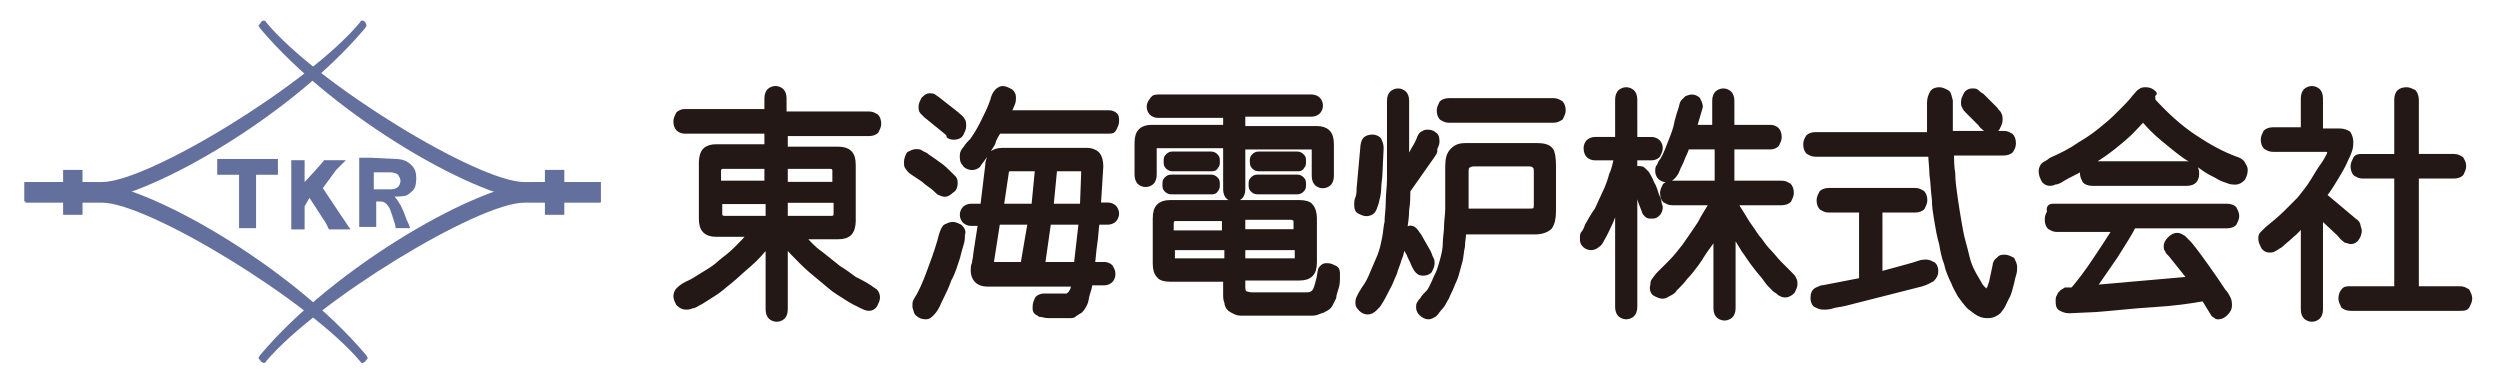 <?xml version="1.0" encoding="utf-8"?>
<!-- Generator: Adobe Illustrator 22.0.1, SVG Export Plug-In . SVG Version: 6.00 Build 0)  -->
<svg version="1.1" id="logo" xmlns="http://www.w3.org/2000/svg" xmlns:xlink="http://www.w3.org/1999/xlink" x="0px" y="0px"
	 width="206px" height="32px" viewBox="0 0 206 32" style="enable-background:new 0 0 206 32;" xml:space="preserve">
<style type="text/css">
	.st0{fill:#231815;stroke:#231815;stroke-width:0.427;stroke-linecap:round;stroke-linejoin:round;}
	.st1{fill:#63709D;}
</style>
<path class="st0" d="M64.7,9.4h6.9c0.3,0,0.4,0.1,0.6,0.2c0.1,0.1,0.2,0.3,0.2,0.6c0,0.2-0.1,0.4-0.2,0.6c-0.1,0.1-0.3,0.2-0.6,0.2
	h-6.9v1.3h4.4c0.4,0,0.7,0.1,0.9,0.3c0.2,0.2,0.3,0.5,0.3,1v4.6c0,0.4-0.1,0.8-0.3,1c-0.2,0.2-0.5,0.3-0.9,0.3h-3
	c0.5,0.5,0.9,1,1.5,1.4c0.5,0.4,1,0.8,1.5,1.2c0.5,0.3,0.9,0.6,1.3,0.9c0.4,0.2,0.8,0.4,1.1,0.6c0.2,0.1,0.4,0.3,0.6,0.4
	c0.1,0.1,0.2,0.3,0.2,0.5c0,0.2-0.1,0.4-0.2,0.6c-0.1,0.2-0.3,0.3-0.5,0.3c-0.2,0-0.4-0.1-0.6-0.2c-0.2-0.1-0.4-0.2-0.6-0.3
	c-0.4-0.2-0.8-0.5-1.3-0.8c-0.5-0.3-0.9-0.7-1.4-1.1c-0.5-0.4-1.1-0.9-1.6-1.4c-0.5-0.5-1-1-1.4-1.5v5.4c0,0.3-0.1,0.5-0.2,0.6
	c-0.1,0.1-0.3,0.2-0.5,0.2c-0.2,0-0.4-0.1-0.5-0.2c-0.1-0.1-0.2-0.3-0.2-0.6v-5.4c-0.5,0.6-1,1.2-1.6,1.7c-0.6,0.5-1.1,1-1.6,1.4
	c-0.4,0.3-0.8,0.7-1.3,1c-0.5,0.3-0.9,0.6-1.3,0.8c-0.2,0.1-0.3,0.2-0.5,0.2c-0.2,0.1-0.3,0.1-0.5,0.1c-0.2,0-0.4-0.1-0.6-0.3
	c-0.1-0.2-0.2-0.4-0.2-0.6s0.1-0.4,0.2-0.5c0.1-0.1,0.3-0.3,0.7-0.5c0.5-0.2,0.9-0.5,1.4-0.8c0.5-0.3,1-0.6,1.4-1
	c0.4-0.3,0.9-0.7,1.3-1.1c0.4-0.4,0.8-0.8,1.1-1.2H59c-0.4,0-0.7-0.1-0.9-0.3c-0.2-0.2-0.3-0.5-0.3-1v-4.6c0-0.4,0.1-0.8,0.3-1
	c0.2-0.2,0.5-0.3,0.9-0.3h4.2v-1.3h-6.8c-0.2,0-0.4-0.1-0.5-0.2c-0.1-0.1-0.2-0.3-0.2-0.6c0-0.2,0.1-0.4,0.2-0.6
	c0.1-0.1,0.3-0.2,0.5-0.2h6.8V8.1c0-0.3,0.1-0.5,0.2-0.6c0.1-0.1,0.3-0.2,0.5-0.2c0.2,0,0.4,0.1,0.5,0.2c0.1,0.1,0.2,0.3,0.2,0.6
	V9.4z M59.3,15.1h3.9v-1.4h-3.6c-0.1,0-0.2,0-0.3,0.1c0,0-0.1,0.1-0.1,0.3V15.1z M59.3,16.5v1.1c0,0.1,0,0.2,0.1,0.3
	c0,0,0.1,0.1,0.3,0.1h3.6v-1.4H59.3z M64.7,13.8v1.4h4.1v-1.1c0-0.1,0-0.2-0.1-0.3c0,0-0.1-0.1-0.3-0.1H64.7z M64.7,16.5V18h3.8
	c0.1,0,0.2,0,0.3-0.1s0.1-0.1,0.1-0.3v-1.1H64.7z"/>
<path class="st0" d="M75.5,12.5c0.1,0,0.3,0,0.4,0.1c0.1,0.1,0.3,0.1,0.5,0.3c0.3,0.2,0.6,0.4,1,0.7c0.3,0.2,0.6,0.5,0.8,0.7
	c0.2,0.2,0.3,0.3,0.4,0.4c0.1,0.1,0.1,0.3,0.1,0.4c0,0.3-0.1,0.5-0.3,0.6C78.2,15.9,78,16,77.9,16c-0.1,0-0.2,0-0.4-0.1
	c-0.1,0-0.2-0.1-0.4-0.3c-0.3-0.3-0.7-0.5-1-0.8c-0.3-0.2-0.6-0.4-0.9-0.6c-0.2-0.1-0.3-0.3-0.4-0.4c-0.1-0.1-0.1-0.3-0.1-0.4
	c0-0.3,0.1-0.5,0.2-0.7C75.1,12.6,75.3,12.5,75.5,12.5z M78.5,18.5c0.2,0,0.4,0.1,0.6,0.2c0.2,0.2,0.3,0.4,0.2,0.6
	c0,0.2,0,0.5-0.1,0.8c-0.1,0.3-0.2,0.7-0.3,1.1c-0.2,0.6-0.4,1.3-0.7,1.8c-0.2,0.6-0.5,1.2-0.8,1.8c-0.2,0.5-0.4,0.8-0.6,1
	c-0.2,0.2-0.3,0.3-0.5,0.3c-0.3,0-0.5-0.1-0.6-0.2c-0.2-0.1-0.2-0.3-0.3-0.6c0-0.1,0-0.2,0-0.3c0-0.1,0.1-0.3,0.3-0.6
	c0.5-0.9,0.8-1.8,1.1-2.6c0.3-0.8,0.6-1.7,0.8-2.5c0.1-0.3,0.2-0.5,0.3-0.6C78.1,18.6,78.3,18.5,78.5,18.5z M77.9,10.8l-1.6-1.3
	c-0.1-0.1-0.2-0.2-0.3-0.3c-0.1-0.1-0.1-0.3-0.1-0.4c0-0.2,0.1-0.4,0.2-0.6c0.2-0.2,0.3-0.3,0.5-0.3c0.1,0,0.3,0,0.4,0.1
	c0.1,0.1,0.3,0.2,0.4,0.3l1.4,1.1c0.2,0.2,0.4,0.3,0.5,0.5c0.1,0.1,0.1,0.3,0.1,0.5c0,0.2-0.1,0.4-0.2,0.6s-0.3,0.3-0.6,0.3
	c-0.1,0-0.2,0-0.4-0.1C78.2,11,78,10.9,77.9,10.8z M91.3,10.8h-9c-0.2,0.3-0.4,0.6-0.5,1c-0.2,0.3-0.4,0.7-0.7,1.1
	c-0.2,0.3-0.4,0.5-0.5,0.7c-0.1,0.1-0.3,0.2-0.5,0.2c-0.2,0-0.5-0.1-0.6-0.3c-0.2-0.2-0.2-0.4-0.2-0.7c0-0.2,0.1-0.4,0.3-0.6
	c0.1-0.2,0.3-0.4,0.5-0.6c0.3-0.4,0.6-0.9,0.9-1.5c0.3-0.6,0.6-1.2,0.8-1.8c0.1-0.4,0.2-0.6,0.4-0.8c0.1-0.1,0.3-0.2,0.4-0.2
	c0.2,0,0.4,0.1,0.6,0.2c0.2,0.1,0.3,0.3,0.3,0.5c0,0.2,0,0.4-0.1,0.6c-0.1,0.2-0.2,0.5-0.3,0.7h8.3c0.2,0,0.4,0.1,0.5,0.2
	C92,9.6,92,9.8,92,10c0,0.2-0.1,0.4-0.2,0.6C91.7,10.8,91.6,10.8,91.3,10.8z M81,16.9l0.4-3.3c0-0.4,0.2-0.7,0.3-0.9
	c0.2-0.2,0.5-0.3,0.9-0.3h7c0.3,0,0.6,0.1,0.8,0.3c0.2,0.2,0.3,0.6,0.3,1l-0.2,3.2h0.8c0.2,0,0.4,0.1,0.5,0.2
	c0.1,0.1,0.2,0.3,0.2,0.5c0,0.2-0.1,0.4-0.2,0.5c-0.1,0.1-0.3,0.2-0.5,0.2h-0.9c-0.1,0.6-0.1,1.2-0.2,1.8c-0.1,0.6-0.1,1.1-0.2,1.7
	h1c0.2,0,0.4,0.1,0.5,0.2c0.1,0.2,0.2,0.3,0.2,0.6c0,0.2-0.1,0.4-0.2,0.5c-0.1,0.1-0.3,0.2-0.5,0.2h-1.2c0,0.3-0.1,0.6-0.2,0.9
	c-0.1,0.3-0.1,0.6-0.2,0.8c-0.1,0.2-0.2,0.4-0.4,0.6c-0.2,0.1-0.3,0.2-0.5,0.3C88.5,26,88.3,26,88.1,26c-0.2,0-0.4,0-0.7,0
	c-0.3,0-0.7,0-1,0c-0.3,0-0.5-0.1-0.7-0.1c-0.1-0.1-0.2-0.1-0.3-0.2c-0.1-0.1-0.1-0.2-0.1-0.4c0-0.3,0.1-0.5,0.2-0.7
	c0.1-0.1,0.3-0.2,0.5-0.2h1.4c0.2,0,0.4,0,0.5,0c0.1,0,0.2-0.1,0.3-0.2c0.1-0.1,0.1-0.2,0.2-0.3c0-0.1,0.1-0.3,0.1-0.5h-7.2
	c-0.3,0-0.6-0.1-0.8-0.3c-0.2-0.2-0.3-0.5-0.3-0.8c0-0.2,0-0.4,0.1-0.6c0-0.2,0.1-0.4,0.1-0.7l0.4-2.6H80c-0.2,0-0.4-0.1-0.5-0.2
	c-0.1-0.1-0.2-0.3-0.2-0.5c0-0.2,0.1-0.4,0.2-0.5c0.1-0.1,0.3-0.2,0.5-0.2H81z M84.9,18.3h-2.7l-0.5,3.2c0,0.1,0,0.2,0,0.2
	c0,0,0.1,0.1,0.2,0.1h2.4L84.9,18.3z M85.5,13.9h-2.3c-0.1,0-0.2,0-0.2,0.1c0,0-0.1,0.1-0.1,0.3l-0.4,2.7h2.7L85.5,13.9z M86.4,18.3
	l-0.5,3.5h2.8l0.4-3.5H86.4z M86.9,13.9l-0.3,3.1h2.6l0.1-2.7c0-0.1,0-0.2,0-0.3c0-0.1-0.1-0.1-0.2-0.1H86.9z"/>
<path class="st0" d="M102.4,10.6h6.1c0.4,0,0.7,0.1,0.9,0.3c0.2,0.2,0.3,0.5,0.3,1v2.6c0,0.3-0.1,0.5-0.2,0.6
	c-0.1,0.1-0.3,0.2-0.5,0.2c-0.2,0-0.4-0.1-0.5-0.2c-0.1-0.1-0.2-0.3-0.2-0.6v-2.2c0-0.1,0-0.2-0.1-0.2c0,0-0.1,0-0.2,0h-5.6v3.5
	c0,0.3-0.1,0.5-0.2,0.6c-0.1,0.1-0.3,0.2-0.5,0.2c-0.2,0-0.4-0.1-0.5-0.2c-0.1-0.1-0.2-0.3-0.2-0.6V12h-5.6c-0.1,0-0.2,0-0.2,0
	c0,0-0.1,0.1-0.1,0.2v2.2c0,0.3-0.1,0.5-0.2,0.6c-0.1,0.1-0.3,0.2-0.5,0.2c-0.2,0-0.4-0.1-0.5-0.2c-0.1-0.1-0.2-0.3-0.2-0.6v-2.6
	c0-0.5,0.1-0.8,0.3-1c0.2-0.2,0.5-0.3,0.9-0.3h6.1V9.5h-5.6c-0.2,0-0.4-0.1-0.5-0.2c-0.1-0.1-0.2-0.3-0.2-0.5c0-0.2,0.1-0.4,0.2-0.5
	C95,8.1,95.1,8,95.4,8h12.7c0.2,0,0.4,0.1,0.5,0.2c0.1,0.1,0.2,0.3,0.2,0.5c0,0.2-0.1,0.4-0.2,0.5c-0.1,0.1-0.3,0.2-0.5,0.2h-5.7
	V10.6z M102.4,23v0.7c0,0.3,0.1,0.4,0.2,0.5c0.1,0,0.3,0.1,0.5,0.1h4.6c0.4,0,0.6-0.2,0.7-0.4c0.1-0.2,0.2-0.6,0.3-1l0.1-0.6
	c0-0.1,0.1-0.2,0.2-0.3c0.1-0.1,0.2-0.1,0.4-0.1c0.2,0,0.4,0.1,0.6,0.2c0.2,0.1,0.2,0.3,0.2,0.6c0,0.4,0,0.7-0.1,1
	c-0.1,0.3-0.2,0.6-0.2,0.8c-0.1,0.2-0.2,0.4-0.3,0.6c-0.1,0.2-0.3,0.3-0.5,0.4c-0.1,0.1-0.3,0.1-0.5,0.2c-0.2,0.1-0.4,0.1-0.7,0.1
	c-0.2,0-0.6,0-1.1,0l-4.4,0c-0.2,0-0.4,0-0.6-0.1c-0.2-0.1-0.4-0.2-0.5-0.3c-0.1-0.1-0.2-0.3-0.2-0.5c-0.1-0.2-0.1-0.4-0.1-0.7V23
	h-4.6c-0.4,0-0.8-0.1-0.9-0.3c-0.2-0.2-0.3-0.5-0.3-1V18c0-0.5,0.1-0.8,0.3-1c0.2-0.2,0.5-0.3,0.9-0.3h10.7c0.4,0,0.8,0.1,0.9,0.3
	c0.2,0.2,0.3,0.6,0.3,1v3.6c0,0.5-0.1,0.8-0.3,1c-0.2,0.2-0.5,0.3-0.9,0.3H102.4z M99.8,15.8h-3.3c-0.2,0-0.3-0.1-0.4-0.2
	C96,15.5,96,15.4,96,15.2c0-0.2,0-0.3,0.1-0.4c0.1-0.1,0.2-0.2,0.4-0.2h3.3c0.2,0,0.3,0.1,0.4,0.2c0.1,0.1,0.1,0.2,0.1,0.4
	c0,0.2,0,0.3-0.1,0.4C100.1,15.8,100,15.8,99.8,15.8z M99.8,13.9h-3.2c-0.2,0-0.3-0.1-0.4-0.2c-0.1-0.1-0.1-0.2-0.1-0.4
	c0-0.2,0-0.3,0.1-0.4c0.1-0.1,0.2-0.2,0.4-0.2h3.2c0.2,0,0.3,0.1,0.4,0.2c0.1,0.1,0.1,0.2,0.1,0.4c0,0.2,0,0.3-0.1,0.4
	C100.1,13.9,100,13.9,99.8,13.9z M101,18h-4.1c-0.1,0-0.2,0-0.3,0.1c0,0-0.1,0.1-0.1,0.3v0.8h4.4V18z M96.6,20.4v0.8
	c0,0.1,0,0.2,0.1,0.3c0,0,0.1,0,0.3,0h4.1v-1.1H96.6z M102.4,18v1.1h4.4v-0.8c0-0.1,0-0.2-0.1-0.3c-0.1,0-0.1-0.1-0.3-0.1H102.4z
	 M102.4,20.4v1.1h4.1c0.1,0,0.2,0,0.3,0c0.1,0,0.1-0.1,0.1-0.3v-0.8H102.4z M106.9,13.9h-3.2c-0.2,0-0.3-0.1-0.4-0.2
	c-0.1-0.1-0.1-0.3-0.1-0.4c0-0.2,0-0.3,0.1-0.4c0.1-0.1,0.2-0.2,0.4-0.2h3.2c0.2,0,0.3,0.1,0.4,0.2c0.1,0.1,0.1,0.2,0.1,0.4
	c0,0.2,0,0.3-0.1,0.4C107.2,13.9,107.1,13.9,106.9,13.9z M106.9,15.8h-3.3c-0.2,0-0.3-0.1-0.4-0.2c-0.1-0.1-0.1-0.2-0.1-0.4
	c0-0.2,0-0.3,0.1-0.4c0.1-0.1,0.2-0.2,0.4-0.2h3.3c0.2,0,0.3,0.1,0.4,0.2c0.1,0.1,0.1,0.2,0.1,0.4c0,0.2,0,0.3-0.1,0.4
	C107.2,15.7,107.1,15.8,106.9,15.8z"/>
<path class="st0" d="M112,15.5l0.3-3.3c0-0.3,0.1-0.6,0.2-0.7c0.1-0.1,0.3-0.2,0.6-0.2c0.2,0,0.4,0.1,0.5,0.2
	c0.1,0.2,0.2,0.4,0.2,0.7l-0.1,2.1c0,0.4-0.1,0.8-0.1,1.2c0,0.4-0.1,0.8-0.2,1.2c-0.1,0.3-0.2,0.6-0.3,0.7c-0.1,0.1-0.3,0.2-0.5,0.2
	c-0.2,0-0.4-0.1-0.6-0.2c-0.2-0.1-0.2-0.4-0.2-0.6c0-0.1,0-0.3,0.1-0.5C112,16,112,15.7,112,15.5z M117.9,13l-1.9,2.7
	c0,0.4,0,1-0.1,1.6c0,0.6-0.1,1.2-0.2,1.8c0.1-0.1,0.1-0.1,0.2-0.2c0.1,0,0.2-0.1,0.3-0.1c0.2,0,0.3,0.1,0.4,0.2
	c0.1,0.1,0.2,0.3,0.3,0.4l0.8,1.4c0.1,0.2,0.1,0.3,0.2,0.5c0.1,0.1,0.1,0.3,0.1,0.4c0,0.2-0.1,0.4-0.2,0.6c-0.2,0.2-0.4,0.2-0.6,0.2
	c-0.2,0-0.3-0.1-0.4-0.2c-0.1-0.1-0.2-0.3-0.3-0.5c-0.1-0.3-0.3-0.6-0.4-0.9c-0.2-0.3-0.3-0.6-0.5-0.8c-0.1,0.4-0.1,0.8-0.3,1.2
	c-0.1,0.4-0.3,0.8-0.4,1.2c-0.2,0.4-0.3,0.8-0.6,1.3c-0.2,0.4-0.4,0.8-0.6,1.1c-0.1,0.2-0.2,0.3-0.4,0.5c-0.2,0.2-0.4,0.3-0.6,0.3
	c-0.2,0-0.4-0.1-0.5-0.2c-0.2-0.2-0.3-0.3-0.3-0.5c0-0.2,0-0.3,0.1-0.5c0.1-0.2,0.2-0.4,0.4-0.7c0.3-0.4,0.5-0.8,0.7-1.3
	c0.2-0.5,0.4-0.9,0.6-1.4c0.2-0.5,0.3-1,0.4-1.5c0.1-0.5,0.1-0.9,0.2-1.3c0-0.5,0.1-1,0.1-1.7c0-0.6,0.1-1.2,0.1-1.8V8.3
	c0-0.3,0.1-0.5,0.2-0.6c0.1-0.1,0.3-0.2,0.5-0.2c0.2,0,0.4,0.1,0.5,0.2c0.1,0.1,0.2,0.3,0.2,0.6v5c0.2-0.3,0.4-0.6,0.6-1
	c0.2-0.3,0.4-0.7,0.5-1c0.1-0.2,0.2-0.3,0.3-0.3c0.1-0.1,0.2-0.1,0.4-0.1c0.2,0,0.4,0.1,0.5,0.2c0.2,0.1,0.2,0.4,0.2,0.6
	c0,0.2-0.1,0.3-0.2,0.6C118.3,12.5,118.1,12.7,117.9,13z M128,13.6v3.8c0,0.6-0.1,1-0.3,1.3c-0.2,0.2-0.6,0.4-1.2,0.4h-5.9
	c0,0.4-0.1,0.8-0.1,1.2c-0.1,0.4-0.1,0.8-0.2,1.2c-0.1,0.4-0.2,0.7-0.3,1.1c-0.1,0.4-0.3,0.7-0.4,1c-0.1,0.3-0.3,0.6-0.4,0.9
	c-0.2,0.3-0.3,0.6-0.5,0.8c-0.2,0.2-0.3,0.4-0.5,0.6c-0.2,0.1-0.3,0.2-0.5,0.2c-0.2,0-0.4-0.1-0.6-0.3c-0.2-0.2-0.2-0.4-0.2-0.5
	c0-0.1,0-0.3,0.1-0.3c0-0.1,0.1-0.2,0.2-0.3c0.1-0.2,0.3-0.4,0.5-0.6c0.2-0.2,0.3-0.5,0.5-0.9c0.1-0.3,0.3-0.6,0.4-0.9
	c0.1-0.3,0.2-0.6,0.3-1c0.1-0.4,0.2-0.8,0.2-1.3c0-0.4,0.1-0.9,0.1-1.3c0-0.5,0.1-1,0.1-1.5c0-0.5,0-0.9,0-1.4v-2.1
	c0-0.6,0.1-1,0.4-1.3c0.3-0.3,0.6-0.4,1.1-0.4h5.8c0.6,0,1,0.1,1.2,0.4C127.9,12.5,128,13,128,13.6z M128,9.9h-8.6
	c-0.3,0-0.4-0.1-0.6-0.2c-0.1-0.1-0.2-0.3-0.2-0.6c0-0.2,0.1-0.4,0.2-0.6c0.1-0.1,0.3-0.2,0.6-0.2h8.6c0.3,0,0.4,0.1,0.6,0.2
	c0.1,0.1,0.2,0.3,0.2,0.6c0,0.2-0.1,0.4-0.2,0.6C128.4,9.8,128.3,9.9,128,9.9z M120.7,17.4h5.3c0.2,0,0.4,0,0.5-0.1
	c0.1-0.1,0.1-0.3,0.1-0.5v-2.5c0-0.3,0-0.5-0.1-0.6c-0.1-0.1-0.2-0.2-0.5-0.2h-4.6c-0.2,0-0.4,0.1-0.5,0.2c-0.1,0.1-0.1,0.3-0.1,0.6
	V17.4z"/>
<path class="st0" d="M134.7,11.5h1.4c0.2,0,0.4,0.1,0.5,0.2c0.1,0.1,0.2,0.3,0.2,0.5c0,0.2-0.1,0.4-0.2,0.6
	c-0.1,0.1-0.3,0.2-0.5,0.2h-1.4v1.1c0.1-0.1,0.2-0.1,0.2-0.2c0.1,0,0.2,0,0.2,0c0.1,0,0.2,0,0.3,0.1c0.1,0.1,0.2,0.2,0.3,0.3
	c0.1,0.2,0.3,0.5,0.4,0.8c0.2,0.3,0.3,0.7,0.4,1c0.1,0.2,0.2,0.4,0.2,0.6c0,0.1,0.1,0.3,0.1,0.4c0,0.2-0.1,0.4-0.2,0.5
	c-0.2,0.2-0.3,0.2-0.5,0.2c-0.2,0-0.3,0-0.4-0.1c-0.1-0.1-0.2-0.2-0.2-0.3c-0.1-0.3-0.3-0.7-0.4-1.1c-0.1-0.4-0.3-0.7-0.4-1v10
	c0,0.3-0.1,0.5-0.2,0.6c-0.1,0.1-0.3,0.2-0.5,0.2c-0.2,0-0.4-0.1-0.5-0.2c-0.1-0.1-0.2-0.3-0.2-0.6v-8.5c-0.2,0.5-0.4,1-0.6,1.5
	c-0.2,0.4-0.4,0.9-0.7,1.4c-0.1,0.2-0.2,0.4-0.4,0.5c-0.1,0.1-0.3,0.2-0.5,0.2c-0.2,0-0.4-0.1-0.5-0.2c-0.2-0.2-0.2-0.3-0.2-0.6
	c0-0.2,0-0.3,0.1-0.4c0.1-0.1,0.2-0.3,0.3-0.6c0.3-0.5,0.5-0.9,0.8-1.3c0.2-0.4,0.4-0.9,0.6-1.3c0.3-0.6,0.5-1.2,0.6-1.6
	c0.2-0.4,0.3-0.9,0.4-1.4h-1.8c-0.2,0-0.4-0.1-0.5-0.2c-0.1-0.1-0.2-0.3-0.2-0.6c0-0.2,0.1-0.4,0.2-0.5c0.1-0.1,0.3-0.2,0.5-0.2h1.9
	V8.2c0-0.3,0.1-0.5,0.2-0.6c0.1-0.1,0.3-0.2,0.5-0.2c0.2,0,0.4,0.1,0.5,0.2c0.1,0.1,0.2,0.3,0.2,0.6V11.5z M142.7,10.5h3.2
	c0.2,0,0.4,0.1,0.5,0.2c0.1,0.1,0.2,0.3,0.2,0.6c0,0.2-0.1,0.4-0.2,0.6c-0.1,0.1-0.3,0.2-0.5,0.2h-3.2v3h4.1c0.3,0,0.4,0.1,0.6,0.2
	c0.1,0.1,0.2,0.3,0.2,0.6c0,0.2-0.1,0.4-0.2,0.6c-0.1,0.1-0.3,0.2-0.6,0.2H143c0.1,0.3,0.3,0.6,0.5,0.9c0.2,0.3,0.4,0.7,0.7,1.1
	c0.3,0.4,0.5,0.8,0.8,1.1c0.2,0.3,0.5,0.7,0.8,1c0.3,0.3,0.5,0.6,0.8,0.9c0.3,0.3,0.6,0.6,0.9,0.9c0.2,0.2,0.3,0.3,0.3,0.4
	c0.1,0.1,0.1,0.3,0.1,0.4c0,0.2-0.1,0.4-0.2,0.6c-0.2,0.2-0.4,0.3-0.6,0.3c-0.2,0-0.4-0.1-0.5-0.2c-0.1-0.1-0.3-0.2-0.4-0.3
	c-0.3-0.3-0.5-0.5-0.7-0.8c-0.2-0.3-0.5-0.6-0.8-1c-0.4-0.5-0.7-1-1-1.4c-0.3-0.5-0.6-1-0.9-1.4v6.2c0,0.3-0.1,0.5-0.2,0.6
	c-0.1,0.1-0.3,0.2-0.5,0.2c-0.2,0-0.4-0.1-0.5-0.2c-0.1-0.1-0.2-0.3-0.2-0.6v-6.1c-0.2,0.4-0.5,0.8-0.8,1.2
	c-0.3,0.4-0.5,0.8-0.8,1.2c-0.3,0.4-0.6,0.8-0.9,1.1c-0.3,0.4-0.6,0.7-0.9,1c-0.1,0.2-0.3,0.3-0.5,0.4c-0.2,0.1-0.3,0.2-0.5,0.2
	c-0.2,0-0.4-0.1-0.6-0.2c-0.2-0.1-0.3-0.4-0.2-0.7c0-0.1,0-0.3,0.1-0.4c0.1-0.1,0.2-0.3,0.4-0.5c0.3-0.3,0.6-0.6,1-1
	c0.4-0.4,0.7-0.8,1.1-1.3c0.5-0.7,0.9-1.3,1.3-1.9c0.3-0.6,0.7-1.2,1-1.7h-3.3c-0.3,0-0.4-0.1-0.6-0.2c-0.1-0.1-0.2-0.3-0.2-0.6
	c0-0.2,0.1-0.4,0.2-0.6c0.1-0.1,0.3-0.2,0.6-0.2h3.7v-3H139c-0.1,0.4-0.3,0.7-0.4,1c-0.1,0.3-0.3,0.6-0.4,0.9
	c-0.1,0.3-0.3,0.5-0.4,0.6c-0.1,0.1-0.3,0.2-0.5,0.2c-0.2,0-0.4-0.1-0.5-0.2c-0.1-0.1-0.2-0.3-0.2-0.5c0-0.1,0-0.3,0.1-0.4
	c0.1-0.1,0.1-0.3,0.3-0.5c0.3-0.5,0.5-1.1,0.7-1.6c0.2-0.5,0.4-1,0.5-1.6c0.1-0.4,0.2-0.7,0.3-1c0.1-0.3,0.1-0.5,0.2-0.6
	c0.1-0.1,0.2-0.2,0.3-0.3c0.1,0,0.2-0.1,0.4-0.1c0.2,0,0.4,0.1,0.5,0.2c0.1,0.2,0.2,0.4,0.2,0.6l-0.5,1.7h1.7V8.3
	c0-0.3,0.1-0.5,0.2-0.6c0.1-0.1,0.3-0.2,0.5-0.2c0.2,0,0.4,0.1,0.5,0.2c0.1,0.1,0.2,0.3,0.2,0.6V10.5z"/>
<path class="st0" d="M160.8,11h4.3c0.3,0,0.4,0.1,0.6,0.2c0.1,0.1,0.2,0.3,0.2,0.6s-0.1,0.4-0.2,0.6c-0.1,0.1-0.3,0.2-0.6,0.2h-4.3
	c0,0.6,0,1.1,0.1,1.7c0,0.6,0.1,1.3,0.2,2c0.1,0.7,0.2,1.3,0.3,1.9c0.1,0.6,0.2,1.2,0.4,1.9c0.2,0.7,0.3,1.3,0.5,1.8
	c0.2,0.5,0.5,1,0.8,1.5c0.1,0.2,0.2,0.3,0.3,0.4c0.1,0.1,0.2,0.2,0.3,0.2c0.1,0,0.2-0.1,0.2-0.2c0.1-0.1,0.1-0.3,0.2-0.5l0.3-1.4
	c0-0.2,0.1-0.4,0.3-0.5c0.1-0.2,0.3-0.2,0.5-0.2c0.2,0,0.4,0.1,0.6,0.2c0.1,0.2,0.2,0.4,0.2,0.6c0,0.2,0,0.4-0.1,0.7
	c-0.1,0.3-0.1,0.5-0.2,0.8c-0.1,0.4-0.2,0.8-0.4,1.1c-0.2,0.4-0.3,0.7-0.5,0.9c-0.1,0.2-0.3,0.3-0.5,0.4c-0.2,0.1-0.4,0.1-0.6,0.1
	c-0.3,0-0.5-0.1-0.7-0.2c-0.2-0.1-0.4-0.3-0.7-0.5c-0.3-0.3-0.5-0.6-0.8-1c-0.2-0.4-0.4-0.7-0.5-1c-0.3-0.6-0.5-1.1-0.6-1.6
	c-0.2-0.5-0.3-1-0.4-1.6c-0.2-0.7-0.3-1.3-0.4-1.9c-0.1-0.6-0.2-1.2-0.2-1.8c-0.1-0.7-0.1-1.4-0.2-2c0-0.6-0.1-1.2-0.1-1.7h-9.5
	c-0.3,0-0.4-0.1-0.6-0.2c-0.1-0.1-0.2-0.3-0.2-0.6s0.1-0.4,0.2-0.6c0.1-0.1,0.3-0.2,0.6-0.2h9.4V8.5c0-0.4,0.1-0.6,0.2-0.8
	c0.1-0.2,0.3-0.3,0.6-0.3c0.2,0,0.4,0.1,0.6,0.2c0.2,0.1,0.2,0.4,0.3,0.7V11z M154.9,17.1v5.5l2.2-0.6c0.4-0.1,0.7-0.2,1-0.3
	c0.3-0.1,0.5-0.1,0.6-0.1c0.2,0,0.4,0.1,0.6,0.2c0.2,0.2,0.2,0.4,0.2,0.6c0,0.2-0.1,0.4-0.3,0.6c-0.2,0.1-0.5,0.3-0.9,0.4L152,25
	c-0.4,0.1-0.7,0.1-1,0.2c-0.3,0.1-0.5,0.1-0.8,0.1c-0.2,0-0.4-0.1-0.6-0.2c-0.2-0.2-0.2-0.4-0.2-0.6c0-0.3,0.1-0.5,0.3-0.6
	c0.2-0.1,0.4-0.2,0.6-0.2l3.1-0.6v-5.8h-2.7c-0.3,0-0.4-0.1-0.6-0.2c-0.1-0.1-0.2-0.3-0.2-0.6c0-0.2,0.1-0.4,0.2-0.6
	c0.1-0.1,0.3-0.2,0.6-0.2h7.1c0.3,0,0.4,0.1,0.6,0.2c0.1,0.1,0.2,0.3,0.2,0.6c0,0.2-0.1,0.4-0.2,0.6c-0.1,0.1-0.3,0.2-0.6,0.2H154.9
	z M163.2,10.2l-1-1c-0.2-0.2-0.3-0.3-0.3-0.4c-0.1-0.1-0.1-0.2-0.1-0.4c0-0.2,0.1-0.4,0.2-0.6c0.1-0.2,0.3-0.3,0.5-0.3
	c0.2,0,0.3,0,0.4,0.1c0.1,0.1,0.2,0.2,0.4,0.3l1.1,1.1c0.1,0.2,0.3,0.3,0.3,0.4c0.1,0.1,0.1,0.3,0.1,0.5c0,0.2-0.1,0.4-0.2,0.6
	c-0.1,0.2-0.3,0.3-0.5,0.3c-0.2,0-0.3,0-0.4-0.1C163.5,10.5,163.3,10.4,163.2,10.2z"/>
<path class="st0" d="M177.4,8.3c1.1,1.2,2.2,2.2,3.4,3c1.2,0.8,2.3,1.4,3.4,1.8c0.3,0.1,0.5,0.2,0.6,0.4c0.1,0.2,0.2,0.3,0.2,0.5
	c0,0.3-0.1,0.5-0.2,0.7c-0.2,0.2-0.4,0.3-0.6,0.3c-0.1,0-0.4,0-0.6-0.1c-0.3-0.1-0.6-0.2-0.9-0.4c-0.4-0.2-0.8-0.4-1.2-0.7
	c-0.4-0.3-0.9-0.6-1.4-0.9c-0.7-0.5-1.3-1-1.9-1.5c-0.6-0.5-1.1-1-1.6-1.6c-0.5,0.5-1,1.1-1.6,1.6c-0.6,0.5-1.3,1.1-2.1,1.6
	c-0.5,0.3-0.9,0.6-1.4,0.9c-0.5,0.3-1,0.5-1.5,0.8c-0.3,0.2-0.5,0.3-0.7,0.3c-0.2,0.1-0.3,0.1-0.4,0.1c-0.2,0-0.4-0.1-0.5-0.3
	c-0.1-0.2-0.2-0.4-0.2-0.7c0-0.2,0.1-0.4,0.2-0.5c0.1-0.1,0.4-0.2,0.6-0.4c0.9-0.4,1.7-0.8,2.4-1.3c0.7-0.4,1.4-0.9,2.1-1.5
	c0.5-0.4,0.9-0.8,1.3-1.2c0.4-0.4,0.8-0.8,1.1-1.2c0.2-0.2,0.3-0.4,0.5-0.5c0.1-0.1,0.3-0.1,0.4-0.1c0.3,0,0.5,0.1,0.7,0.3
	C177.3,7.8,177.4,8,177.4,8.3z M169.2,17h14.3c0.3,0,0.5,0.1,0.6,0.2c0.1,0.2,0.2,0.4,0.2,0.6c0,0.2-0.1,0.4-0.2,0.6
	c-0.1,0.1-0.3,0.2-0.6,0.2h-7.7c-0.3,0.6-0.8,1.4-1.5,2.5c-0.7,1-1.3,1.9-1.8,2.6l8-0.7l-1.6-2c-0.2-0.2-0.3-0.3-0.3-0.4
	c-0.1-0.1-0.1-0.2-0.1-0.3c0-0.2,0.1-0.4,0.3-0.6c0.2-0.2,0.4-0.3,0.6-0.3c0.2,0,0.3,0.1,0.5,0.2c0.1,0.1,0.3,0.3,0.5,0.5
	c0.5,0.6,1,1.3,1.5,2c0.5,0.7,0.9,1.3,1.3,1.9c0.2,0.2,0.3,0.4,0.4,0.6c0.1,0.2,0.1,0.4,0.1,0.6c0,0.2-0.1,0.4-0.3,0.6
	c-0.2,0.2-0.4,0.3-0.6,0.3c-0.1,0-0.2,0-0.2-0.1c-0.1,0-0.2-0.1-0.2-0.1l-0.8-1.3c-1.1,0.2-2.5,0.4-4.2,0.5
	c-1.7,0.1-3.3,0.3-4.7,0.4l-2.2,0.1c-0.3,0-0.5-0.1-0.7-0.2c-0.2-0.1-0.2-0.4-0.2-0.6c0-0.2,0-0.3,0.1-0.4c0-0.1,0.1-0.2,0.2-0.3
	c0.1-0.1,0.2-0.1,0.3-0.2c0.1,0,0.3,0,0.6,0c0.6-0.7,1.2-1.5,1.8-2.4c0.6-0.9,1.2-1.8,1.7-2.6h-4.8c-0.3,0-0.4-0.1-0.6-0.2
	c-0.1-0.1-0.2-0.3-0.2-0.6c0-0.3,0.1-0.5,0.2-0.6C168.8,17.1,168.9,17,169.2,17z M180.2,15.1h-7.8c-0.3,0-0.5-0.1-0.6-0.2
	c-0.1-0.2-0.2-0.4-0.2-0.6c0-0.2,0.1-0.4,0.2-0.6c0.1-0.1,0.3-0.2,0.6-0.2h7.8c0.3,0,0.4,0.1,0.6,0.2c0.1,0.1,0.2,0.3,0.2,0.6
	c0,0.3-0.1,0.5-0.2,0.6C180.7,15,180.5,15.1,180.2,15.1z"/>
<path class="st0" d="M191.1,10.8h1.7c0.3,0,0.5,0.1,0.7,0.2c0.1,0.2,0.2,0.4,0.2,0.7c0,0.2,0,0.4-0.1,0.7c-0.1,0.3-0.2,0.5-0.3,0.7
	c-0.2,0.5-0.5,1-0.8,1.5c-0.3,0.5-0.6,1-1,1.5l2.5,2.1c0.2,0.1,0.3,0.3,0.3,0.4c0,0.1,0.1,0.3,0.1,0.4c0,0.2-0.1,0.5-0.2,0.6
	c-0.1,0.2-0.3,0.3-0.5,0.3c-0.1,0-0.3-0.1-0.4-0.1c-0.1-0.1-0.3-0.2-0.5-0.5l-1.6-1.5v7.7c0,0.3-0.1,0.5-0.2,0.6
	c-0.1,0.1-0.3,0.2-0.5,0.2c-0.2,0-0.4-0.1-0.5-0.2c-0.1-0.1-0.2-0.3-0.2-0.6v-7.1c-0.3,0.3-0.6,0.7-1,1c-0.3,0.3-0.6,0.5-0.9,0.8
	c-0.2,0.1-0.3,0.2-0.5,0.3c-0.1,0.1-0.3,0.1-0.4,0.1c-0.2,0-0.4-0.1-0.5-0.3c-0.1-0.2-0.2-0.4-0.2-0.6c0-0.2,0-0.3,0.1-0.4
	c0.1-0.1,0.2-0.2,0.4-0.4c0.6-0.5,1.1-0.9,1.5-1.3c0.4-0.4,0.8-0.8,1.2-1.2c0.4-0.5,0.8-1,1.1-1.5c0.3-0.5,0.6-1,0.9-1.4
	c0.2-0.3,0.3-0.5,0.4-0.7c0.1-0.2,0.1-0.3,0.1-0.3c0,0,0-0.1-0.1-0.1c0,0-0.1-0.1-0.1-0.1h-4.5c-0.3,0-0.4-0.1-0.6-0.2
	c-0.1-0.1-0.2-0.3-0.2-0.6c0-0.2,0.1-0.4,0.2-0.6c0.1-0.1,0.3-0.2,0.6-0.2h2.5V8.1c0-0.3,0.1-0.5,0.2-0.6c0.1-0.1,0.3-0.2,0.5-0.2
	c0.2,0,0.4,0.1,0.5,0.2c0.1,0.1,0.2,0.3,0.2,0.6V10.8z M199.1,14.5v9.3h3.6c0.3,0,0.4,0.1,0.6,0.2c0.1,0.2,0.2,0.4,0.2,0.6
	c0,0.2-0.1,0.4-0.2,0.6c-0.1,0.2-0.3,0.2-0.6,0.2h-9c-0.3,0-0.5-0.1-0.6-0.2c-0.1-0.2-0.2-0.4-0.2-0.6c0-0.3,0.1-0.5,0.2-0.6
	c0.1-0.2,0.3-0.2,0.6-0.2h3.8v-9.3h-2.8c-0.3,0-0.4-0.1-0.6-0.2c-0.1-0.1-0.2-0.3-0.2-0.6c0-0.2,0.1-0.4,0.2-0.6
	c0.1-0.2,0.3-0.2,0.6-0.2h2.8V8.2c0-0.3,0.1-0.5,0.2-0.6c0.1-0.1,0.3-0.2,0.6-0.2c0.2,0,0.4,0.1,0.6,0.2c0.1,0.1,0.2,0.4,0.2,0.6
	v4.7h3.1c0.3,0,0.4,0.1,0.6,0.2c0.1,0.2,0.2,0.3,0.2,0.6c0,0.2-0.1,0.4-0.2,0.6c-0.1,0.1-0.3,0.2-0.6,0.2H199.1z"/>
<path class="st1" d="M21.1,14.4v4.4h-1.4v-4.4h-1.8v-1.3h5v1.3H21.1z"/>
<path class="st1" d="M26.6,15.5l1.6,2.4c0.3,0.4,0.5,0.8,0.7,1h-1.8c-0.1-0.2-0.2-0.5-0.5-0.9l-1.1-1.7l-0.4,0.7v1.9h-1.1
	c0-0.1,0-5.7,0-5.7h1.1V15c0,0,1.5-1.6,1.6-1.8h1.8c-0.1,0.1-0.2,0.2-0.3,0.3c-0.2,0.2-0.4,0.4-0.5,0.5L26.6,15.5z"/>
<path class="st1" d="M32.6,18.8c0-0.2-0.1-0.5-0.3-1.1c-0.1-0.3-0.2-0.6-0.3-0.7c-0.2-0.3-0.4-0.4-0.7-0.4H31v2.1h-1.4v-5.7
	c0.3,0,0.6,0,1,0l2,0.1c0.6,0,1,0.2,1.3,0.5c0.3,0.3,0.4,0.6,0.4,1.1c0,0.5-0.1,0.9-0.4,1.1c-0.1,0.1-0.2,0.2-0.4,0.3
	c-0.2,0.1-0.9,0.1-1,0.1c0,0,0,0,0.1,0.1c0.1,0.1,0.2,0.3,0.4,0.6c0.1,0.2,0.3,0.6,0.5,1.2c0.1,0.2,0.2,0.4,0.3,0.7H32.6z
	 M30.8,15.6h1.4c0.3,0,0.5-0.1,0.6-0.2c0.1-0.1,0.2-0.3,0.2-0.5c0-0.2-0.1-0.3-0.2-0.5c-0.1-0.1-0.4-0.2-0.6-0.2h-1.4V15.6z"/>
<rect x="44.9" y="14" class="st1" width="1.6" height="3.7"/>
<path class="st1" d="M21.5,1.8c0.1,0,0.1-0.1,0.2-0.1c0.1,0,0.2,0,0.2,0.1C26.1,6.9,39.4,15,43.2,15c2.8,0,6.3,0,6.3,0v1.6
	c0,0-2.6,0-5.2,0c-4.6,0-16.7-6.9-22.9-14.3c0-0.1-0.1-0.1-0.1-0.2C21.4,2,21.5,1.9,21.5,1.8z"/>
<path class="st1" d="M21.5,29.8c0.1,0,0.1,0.1,0.2,0.1c0.1,0,0.2,0,0.2-0.1c4.2-5,17.5-13.1,21.3-13.1c2.8,0,6.3,0,6.3,0V15
	c0,0-2.6,0-5.2,0c-4.6,0-16.7,6.9-22.9,14.3c0,0.1-0.1,0.1-0.1,0.2C21.4,29.7,21.5,29.7,21.5,29.8z"/>
<rect x="5.2" y="14" class="st1" width="1.6" height="3.7"/>
<path class="st1" d="M30.1,1.8c-0.1,0-0.1-0.1-0.2-0.1c-0.1,0-0.2,0-0.2,0.1C25.5,6.9,12.2,15,8.4,15C5.5,15,2,15,2,15v1.6
	c0,0,2.6,0,5.2,0c4.6,0,16.7-6.9,22.9-14.3c0-0.1,0.1-0.1,0.1-0.2C30.2,2,30.1,1.9,30.1,1.8z"/>
<path class="st1" d="M30.1,29.8c-0.1,0-0.1,0.1-0.2,0.1c-0.1,0-0.2,0-0.2-0.1c-4.2-5-17.5-13.1-21.3-13.1c-2.8,0-6.3,0-6.3,0V15
	c0,0,2.6,0,5.2,0c4.6,0,16.7,6.9,22.9,14.3c0,0.1,0.1,0.1,0.1,0.2C30.2,29.7,30.1,29.7,30.1,29.8z"/>
</svg>
